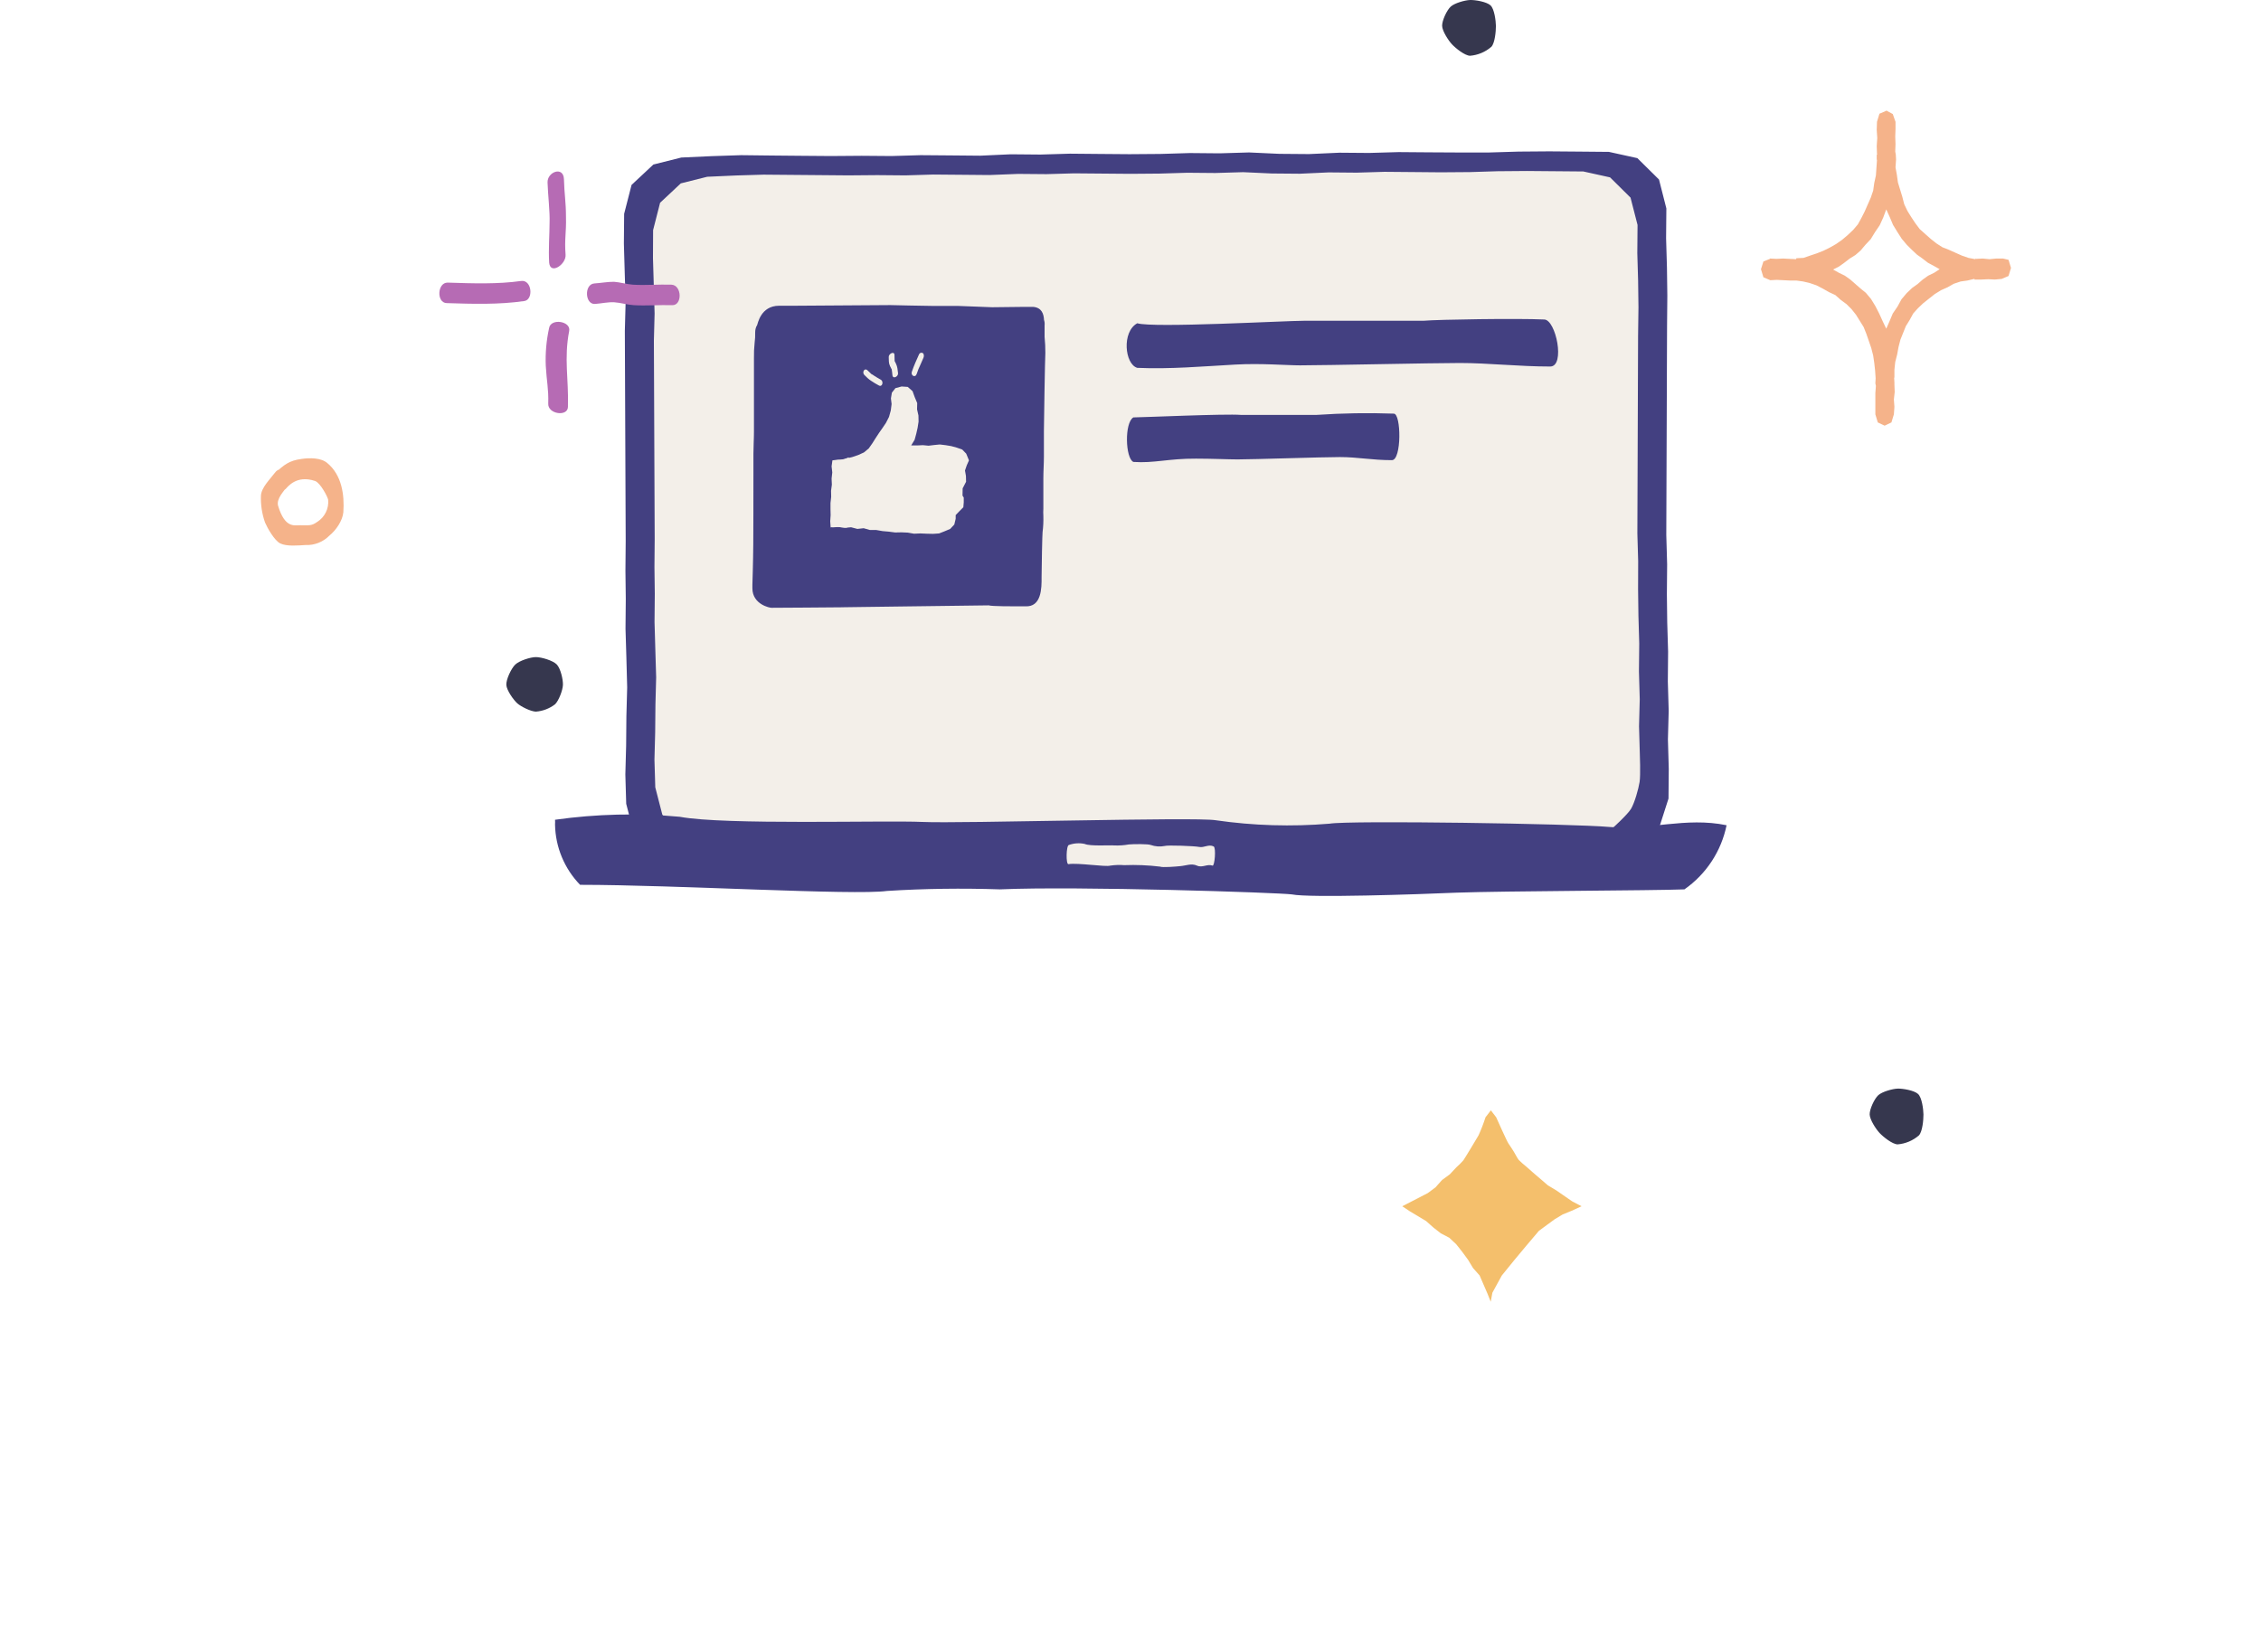 <svg width="208" height="152" viewBox="0 0 208 152" fill="none" xmlns="http://www.w3.org/2000/svg">
<path d="M153.297 19.179L153.272 21.921L153.351 24.617L153.386 27.209L153.361 29.949L153.29 49.224L153.368 51.932L153.344 54.672L153.376 57.264L153.457 59.959L153.432 62.699L153.511 65.407L153.44 68.043L153.518 70.739L153.494 73.479L152.664 76.066L150.796 78.013L148.169 78.808L145.427 78.774L142.685 78.752L139.977 78.83L137.235 78.808L134.492 78.784L131.647 78.808L128.951 78.887L126.209 78.865L123.501 78.944L120.656 78.968L117.913 78.944L115.247 79.02L112.458 78.892L109.763 78.973L107.021 78.949L104.278 78.926L101.479 79.052L98.737 79.03L95.995 79.005L93.299 79.086L90.557 79.062L87.711 79.086L85.016 79.165L82.261 79.145L79.519 79.121L76.777 79.099L73.978 79.224L71.236 79.202L68.493 79.177L65.695 79.305L62.952 79.281L60.291 78.602L58.3 76.632L57.608 73.959L57.529 71.266L57.601 68.627L57.625 65.887L57.697 63.251L57.625 60.557L57.544 57.849L57.569 55.11L57.537 52.517L57.561 49.778L57.482 30.446L57.554 27.817L57.473 25.124L57.394 22.416L57.418 19.674L58.1 17.015L60.106 15.139L62.676 14.495L65.478 14.367L68.183 14.278L70.938 14.31L73.68 14.335L76.42 14.357L79.266 14.335L82.008 14.357L84.691 14.278L87.431 14.3L90.173 14.325L92.974 14.197L95.714 14.221L98.422 14.14L101.164 14.165L103.904 14.187L106.75 14.165L109.458 14.083L112.197 14.108L114.905 14.027L117.692 14.155L120.417 14.177L123.216 14.051L125.958 14.073L128.666 13.995L131.406 14.017L134.128 14.032H136.974L139.682 13.95L142.527 13.928L145.27 13.95L148.012 13.975L150.629 14.551L152.62 16.52L153.297 19.179Z" fill="#434081"/>
<path d="M150.646 20.698L150.624 23.288L150.698 25.833L150.73 28.28L150.695 30.87L150.629 49.086L150.703 51.632L150.695 54.209L150.727 56.658L150.801 59.204L150.774 61.788L150.848 64.334L150.782 66.825L150.855 69.37C150.855 69.37 150.934 71.32 150.833 71.958C150.732 72.595 150.378 73.863 150.048 74.419C149.718 74.976 148.283 76.258 148.283 76.258L145.802 76.997L143.212 76.977L140.622 76.955L138.075 77.029L135.485 77.007L132.895 76.984L130.207 77.007L127.662 77.083L125.07 77.061L122.524 77.137L119.836 77.159L117.247 77.137L114.699 77.211L112.067 77.093L109.52 77.169L106.93 77.147L104.34 77.125L101.694 77.243L99.104 77.221L96.515 77.199L93.969 77.275L91.37 77.265L88.682 77.287L86.134 77.364L83.544 77.341L80.955 77.319L78.375 77.297L75.729 77.415L73.139 77.393L70.549 77.371L67.906 77.492L65.316 77.469L62.815 76.827L60.932 74.966L60.282 72.443L60.206 69.897L60.272 67.406L60.297 64.816L60.363 62.325L60.287 59.78L60.213 57.234L60.237 54.647L60.206 52.185L60.228 49.598L60.154 31.337L60.22 28.846L60.146 26.301L60.07 23.756L60.082 21.171L60.725 18.657L62.63 16.873L65.057 16.265L67.701 16.146L70.249 16.07L72.839 16.092L75.428 16.114L78.018 16.137L80.706 16.114L83.298 16.137L85.844 16.06L88.433 16.082L91.023 16.105L93.669 16.001L96.259 16.023L98.804 15.95L101.394 15.972L103.986 15.994L106.671 15.972L109.219 15.895L111.809 15.918L114.357 15.841L116.988 15.962L119.58 15.984L122.224 15.863L124.814 15.886L127.362 15.809L129.951 15.831L132.541 15.854L135.229 15.834L137.774 15.755L140.462 15.733L143.064 15.755L145.656 15.777L148.118 16.321L149.999 18.182L150.646 20.698Z" fill="#F3EFE9"/>
<path d="M104.623 33.848C107.626 33.981 110.622 33.713 113.63 33.546C116.025 33.413 118.354 33.617 119.595 33.617C121.909 33.617 131.75 33.4 134.31 33.4C136.87 33.4 139.753 33.725 142.611 33.725C144.024 33.725 143.133 29.398 142.057 29.398C139.625 29.282 132.26 29.398 130.98 29.513H120.067C118.194 29.513 106.117 30.193 104.623 29.745C103.185 30.525 103.463 33.501 104.623 33.848Z" fill="#434081"/>
<path d="M104.264 42.504C106.186 42.636 107.491 42.186 110.029 42.201C111.469 42.201 113.052 42.272 113.845 42.272C115.322 42.272 121.626 42.056 123.263 42.056C124.9 42.056 126.219 42.341 128.048 42.341C128.952 42.341 128.91 38.06 128.221 38.06C125.856 37.976 123.489 38.015 121.129 38.176H114.147C112.757 38.06 105.155 38.402 104.264 38.407C103.432 38.895 103.523 42.156 104.264 42.504Z" fill="#434081"/>
<path fill-rule="evenodd" clip-rule="evenodd" d="M95.062 28.238H94.077C93.585 28.238 91.281 28.27 91.281 28.27C91.281 28.27 88.327 28.15 88.147 28.15H85.856C85.169 28.15 81.917 28.073 81.917 28.073C81.722 28.073 73.097 28.132 73.097 28.132H71.677C69.953 28.132 69.707 29.833 69.65 29.92C69.59 30.012 69.544 30.115 69.518 30.222C69.488 30.337 69.473 30.456 69.473 30.574C69.482 30.897 69.465 31.22 69.422 31.539C69.372 32.01 69.351 32.482 69.36 32.955C69.36 33.346 69.36 37.251 69.36 37.415V38.501C69.36 38.627 69.36 39.129 69.36 39.254V39.722C69.36 40.414 69.311 41.078 69.311 41.77V43.188C69.306 43.27 69.306 43.352 69.311 43.434V43.646C69.311 43.705 69.311 51.12 69.279 51.39C69.279 51.769 69.227 53.421 69.217 53.785V54.133C69.217 55.624 70.84 55.942 70.99 55.925C70.99 55.925 77.144 55.89 77.373 55.88C76.88 55.88 90.956 55.701 90.956 55.701C91.219 55.797 93.354 55.789 93.354 55.789H94.324C95.801 55.871 95.833 54.155 95.82 53.109C95.82 52.178 95.887 49.103 95.911 48.963C95.974 48.468 95.998 47.97 95.983 47.471C95.968 47.251 95.968 47.03 95.983 46.809V45.258C95.983 45.133 95.983 45.012 95.983 44.879C95.983 44.746 95.983 44.633 95.983 44.503V44.037C95.983 43.343 96.034 42.681 96.034 41.987V40.692C96.034 40.606 96.034 40.283 96.034 40.224V39.636C96.034 39.23 96.135 32.743 96.167 32.48C96.17 31.986 96.146 31.493 96.096 31.003C96.096 30.966 96.096 30.757 96.096 30.7C96.096 30.7 96.096 30.072 96.096 29.947C96.116 29.774 96.099 29.599 96.044 29.435C96.017 28.856 95.813 28.31 95.062 28.238ZM91.008 31.283C90.814 31.298 90.618 31.298 90.424 31.283C90.191 31.267 89.96 31.222 89.737 31.148L89.511 31.072H88.856C88.568 31.072 88.283 31.148 87.985 31.148H87.013C86.161 31.148 85.302 31.222 84.41 31.148C83.655 31.064 82.892 31.064 82.136 31.148H81.769C81.555 31.148 81.329 31.222 81.105 31.222C80.717 31.229 80.329 31.204 79.945 31.148C79.737 31.161 79.528 31.13 79.332 31.057C79.116 30.966 78.931 31.057 78.727 30.981H78.367L77.875 31.057L76.777 31.163L75.682 31.254H75.416C75.074 31.307 74.727 31.31 74.384 31.264L74.005 31.187L73.636 31.096H71.536V32.394C71.551 32.659 71.551 32.925 71.536 33.191C71.541 33.246 71.541 33.301 71.536 33.356V33.915C71.561 34.231 71.561 34.549 71.536 34.865C71.53 35.093 71.499 35.321 71.443 35.542V35.874C71.45 35.924 71.45 35.975 71.443 36.025V36.433C71.475 36.718 71.492 37.005 71.494 37.292C71.494 37.427 71.494 37.562 71.494 37.699C71.494 37.834 71.494 37.972 71.494 38.107V40.864C71.494 41.753 71.443 42.371 71.494 43.139C71.489 43.194 71.489 43.251 71.494 43.306C71.499 43.361 71.499 43.416 71.494 43.471C71.528 43.69 71.549 43.911 71.556 44.133C71.556 44.522 71.531 44.911 71.494 45.295C71.467 45.499 71.45 45.704 71.443 45.913C71.451 46.115 71.434 46.318 71.391 46.516V47.375L71.453 48.473C71.441 48.842 71.465 49.21 71.524 49.574C71.524 49.66 71.524 49.746 71.524 49.82C71.531 49.966 71.531 50.112 71.524 50.258C72.535 49.381 73.483 48.434 74.362 47.425C75.181 46.547 76.058 45.724 76.986 44.963C77.486 44.498 77.948 43.995 78.367 43.456C78.73 43.012 79.124 42.594 79.546 42.206L80.716 41.15C81.216 40.742 81.691 40.304 82.138 39.84C82.592 39.347 83.086 38.894 83.615 38.484C83.877 38.27 84.102 38.016 84.282 37.73C84.422 37.535 84.574 37.348 84.738 37.172C85.223 36.615 85.765 36.11 86.355 35.665C86.798 35.351 87.216 35.004 87.606 34.626H87.677C87.811 34.475 87.929 34.31 88.027 34.134V34.134C88.186 33.858 88.382 33.604 88.61 33.381C88.798 33.212 89.008 33.069 89.235 32.957C89.473 32.831 89.694 32.676 89.893 32.495C90.137 32.247 90.367 31.985 90.579 31.709C90.732 31.665 90.907 31.438 91.02 31.288L91.008 31.283ZM75.64 52.651C75.836 52.673 76.028 52.718 76.213 52.786H84.174C84.393 52.735 84.617 52.705 84.841 52.695C85.233 52.68 85.624 52.711 86.008 52.786H86.614L87.227 52.862H88.088L89.174 52.771L90.269 52.666H90.535C90.876 52.624 91.221 52.624 91.562 52.666L91.941 52.757H93.664C93.659 52.661 93.659 52.566 93.664 52.471V51.174C93.649 50.908 93.649 50.642 93.664 50.376V50.219C93.661 50.189 93.661 50.159 93.664 50.13V49.662C93.639 49.346 93.639 49.028 93.664 48.712C93.669 48.484 93.7 48.257 93.755 48.035V47.146C93.722 46.856 93.706 46.565 93.706 46.273V45.879C93.706 45.742 93.706 45.607 93.706 45.472V45.295C93.674 44.425 93.674 43.556 93.706 42.688C93.706 41.935 93.755 41.182 93.706 40.411C93.711 40.356 93.711 40.301 93.706 40.246V40.081C93.674 39.861 93.656 39.639 93.654 39.417C93.654 39.025 93.671 38.632 93.706 38.242C93.733 38.042 93.75 37.841 93.755 37.639C93.745 37.436 93.766 37.233 93.817 37.036C93.878 36.842 93.817 36.901 93.817 36.827V35.653C93.427 35.927 93.081 36.259 92.792 36.638L92.475 36.999C91.738 37.772 90.912 38.455 90.013 39.033L89.605 39.321C89.062 39.738 88.567 40.212 88.128 40.736C87.834 41.081 87.523 41.409 87.195 41.721C86.79 42.099 86.366 42.457 85.924 42.792C85.416 43.176 84.94 43.602 84.502 44.064L84.255 44.311C82.773 45.92 81.185 47.43 79.502 48.83C78.336 49.783 77.244 50.823 76.235 51.942L75.64 52.651Z" fill="#434081"/>
<path d="M94.42 30.257H70.692V53.931H94.43L94.42 30.257Z" fill="#434081"/>
<path d="M76.569 48.528L77.136 48.49L77.715 48.566L78.295 48.516L78.874 48.667L79.454 48.604L80.033 48.768H80.612L81.192 48.869L81.771 48.919L82.35 48.995L82.93 48.982L83.509 49.008L84.088 49.108L84.668 49.083L85.26 49.108L85.839 49.121L86.393 49.083L86.909 48.881L87.413 48.667L87.791 48.263L87.917 47.734V47.393L88.257 47.04L88.622 46.674L88.66 46.22V45.779L88.547 45.602L88.559 44.934L88.874 44.328L88.862 43.798L88.773 43.294L88.937 42.815L89.139 42.361L88.887 41.743L88.521 41.364L88.018 41.188L87.514 41.049L86.985 40.961L86.456 40.898L85.94 40.948L85.423 41.011L84.907 40.961L84.391 40.986H83.824L84.139 40.469L84.29 39.914L84.416 39.359L84.504 38.791L84.491 38.224L84.365 37.669L84.378 37.089L84.151 36.546L83.95 35.991L83.509 35.6L82.942 35.562L82.375 35.714L82.048 36.13L81.96 36.66L82.023 37.177L81.947 37.77L81.783 38.362L81.506 38.905L81.192 39.371L80.864 39.838L80.549 40.318L80.247 40.797L79.919 41.263L79.479 41.629L78.95 41.869L78.395 42.058L77.841 42.184L77.287 42.323L76.733 42.361L76.708 42.916L76.632 43.471L76.62 44.038L76.594 44.593L76.683 45.161V45.716L76.645 46.283L76.632 46.838V47.406L76.607 47.973L76.569 48.528Z" fill="#F3EFE9"/>
<path d="M78.089 42.083L77.598 42.285L77.069 42.297L76.578 42.36L76.502 42.915L76.565 43.47L76.502 44.038L76.527 44.593L76.452 45.16L76.464 45.715L76.401 46.283V46.838L76.414 47.405L76.376 47.96L76.414 48.528L76.893 48.465L77.409 48.515L77.925 48.553" fill="#F3EFE9"/>
<path d="M79.517 34.503C79.718 34.705 79.907 34.894 80.146 35.045C80.373 35.197 80.6 35.335 80.839 35.461C81.179 35.663 81.305 35.096 81.04 34.944C80.814 34.818 80.6 34.692 80.386 34.553C80.323 34.515 80.26 34.452 80.184 34.427C80.096 34.389 80.234 34.49 80.134 34.389C80.033 34.288 79.92 34.188 79.819 34.087C79.529 33.797 79.277 34.263 79.517 34.503Z" fill="#F3EFE9"/>
<path d="M81.758 32.85C81.771 33.141 81.746 33.406 81.872 33.67C81.922 33.759 81.96 33.859 82.01 33.948C82.073 34.061 82.023 33.91 82.036 34.011C82.073 34.175 82.073 34.351 82.099 34.528C82.149 34.919 82.653 34.642 82.615 34.339C82.577 34.023 82.565 33.759 82.426 33.468C82.388 33.38 82.338 33.305 82.3 33.216C82.275 33.166 82.287 33.216 82.3 33.242C82.3 33.216 82.3 33.178 82.3 33.153C82.3 32.989 82.287 32.825 82.287 32.661C82.275 32.27 81.746 32.548 81.758 32.85Z" fill="#F3EFE9"/>
<path d="M84.555 32.586C84.315 33.115 84.076 33.645 83.887 34.2C83.761 34.541 84.189 34.806 84.328 34.414C84.378 34.276 84.429 34.137 84.479 33.998C84.492 33.961 84.504 33.935 84.517 33.897C84.517 33.91 84.479 33.986 84.504 33.935C84.542 33.847 84.58 33.771 84.618 33.683C84.731 33.431 84.832 33.191 84.945 32.939C85.008 32.8 85.021 32.611 84.907 32.497C84.781 32.409 84.618 32.46 84.555 32.586Z" fill="#F3EFE9"/>
<path d="M158.836 75.933C155.06 75.155 151.697 76.411 148.064 76.093C144.756 75.79 124.083 75.473 122.305 75.79C118.816 76.081 115.304 75.975 111.839 75.473C110.014 75.155 88.352 75.79 84.869 75.63C81.385 75.47 66.653 75.933 62.534 75.155C58.712 74.799 54.861 74.891 51.06 75.428C51.07 75.578 51.07 75.727 51.06 75.876C51.099 77.948 51.922 79.928 53.365 81.415C62.111 81.415 78.584 82.4 81.602 81.979C85.048 81.762 88.527 81.718 91.983 81.834C99.082 81.516 117.742 82.137 118.849 82.297C120.439 82.626 130.353 82.297 133.996 82.137C138.37 81.979 152.16 81.95 154.959 81.834C156.96 80.436 158.348 78.324 158.836 75.933Z" fill="#434081"/>
<path d="M98.294 79.513C99.161 79.372 101.721 79.788 102.142 79.648C102.565 79.587 102.993 79.573 103.42 79.606C104.523 79.564 105.629 79.609 106.726 79.742C106.922 79.838 108.143 79.742 108.591 79.695C109.123 79.648 109.608 79.419 110.113 79.648C110.617 79.877 111.068 79.466 111.543 79.648C111.74 79.742 111.89 77.996 111.649 77.883C111.184 77.654 110.768 78.023 110.317 77.93C109.911 77.841 107.363 77.748 107.146 77.841C106.717 77.925 106.272 77.893 105.859 77.748C105.635 77.654 104.308 77.654 103.84 77.701C103.411 77.777 102.974 77.808 102.538 77.794C102.11 77.748 100.296 77.883 99.789 77.654C99.305 77.548 98.802 77.581 98.336 77.748C98.08 77.767 98.043 79.562 98.294 79.513Z" fill="#F3EFE9"/>
<path d="M140.422 114.611L139.29 115.969L138.157 117.365L137.291 118.948L137.138 119.778L136.835 119.019L136.117 117.36L135.514 116.681L135.061 115.928L134.534 115.209L133.968 114.492L133.325 113.889L132.545 113.481L131.868 112.951L131.188 112.348L130.433 111.895L129.679 111.445L129 110.992L131.339 109.786L132.055 109.256L132.66 108.577L133.377 108.05L133.98 107.408C134.206 107.207 134.42 106.994 134.62 106.768C134.753 106.588 135.905 104.665 136.018 104.468C136.263 103.928 136.477 103.374 136.658 102.809L137.151 102.167L137.643 102.809C137.643 102.809 138.627 105.025 138.773 105.222C138.918 105.419 139.144 105.785 139.265 105.975C139.386 106.165 139.578 106.561 139.718 106.731C139.933 106.945 140.16 107.146 140.397 107.334C140.557 107.474 140.877 107.76 141.04 107.9C141.377 108.193 142.399 109.069 142.399 109.069L143.152 109.52L144.629 110.539L145.495 110.992L144.59 111.405L143.76 111.745L143.007 112.198L142.29 112.725L141.572 113.254L140.422 114.611Z" fill="#F4BF6C"/>
<path d="M184.273 23.789H183.647L183.021 23.849L182.394 23.789L181.768 23.819V23.76L181.718 23.849L181.092 23.73L180.49 23.522L179.889 23.254L179.288 22.986L178.686 22.748L178.135 22.391L177.609 21.975L177.108 21.529L176.607 21.083L176.206 20.547L175.83 19.982L175.479 19.417L175.179 18.792L175.003 18.108L174.803 17.454L174.602 16.8L174.502 16.086L174.377 15.402L174.427 14.688V14.658L174.402 14.212L174.352 13.944L174.377 13.26L174.352 12.576L174.377 11.892V11.208L174.126 10.494L173.525 10.167V10.197L172.899 10.464L172.673 11.208L172.648 11.951L172.698 12.695L172.648 13.438L172.673 14.182L172.698 14.212L172.648 14.242V14.688L172.673 14.717L172.623 15.431L172.573 16.145L172.423 16.829L172.322 17.543L172.097 18.198L171.821 18.822L171.546 19.447L171.245 20.042L170.919 20.637L170.493 21.142L169.992 21.618L169.466 22.064L168.915 22.451L168.339 22.778L167.737 23.076L167.136 23.313L166.51 23.522L165.908 23.73L165.257 23.76L165.232 23.849L164.631 23.819L164.029 23.789L163.428 23.819L162.827 23.789V23.819L162.225 24.057L162 24.771L162.225 25.514L162.852 25.782L163.453 25.752L164.054 25.782L164.656 25.812H165.257L165.883 25.901L166.51 26.05L167.111 26.258L167.687 26.555L168.264 26.883L168.84 27.15L169.341 27.596L169.867 27.983L170.343 28.459L170.744 28.965L171.095 29.53L171.446 30.095L171.696 30.72L171.922 31.374L172.147 32.028L172.322 32.712L172.423 33.397L172.498 34.081L172.548 34.794V34.824L172.523 35.27L172.573 35.508L172.523 36.163V36.817V37.471V38.126L172.748 38.869L173.375 39.167L174.001 38.869L174.227 38.126L174.277 37.442L174.227 36.758L174.302 36.073L174.277 35.389V35.211L174.252 34.765L174.277 34.735V34.021L174.352 33.307L174.527 32.623L174.653 31.939L174.828 31.255L175.078 30.63L175.329 30.006L175.68 29.441L176.005 28.846L176.431 28.37L176.932 27.894L177.459 27.477L177.985 27.061L178.561 26.704L179.162 26.436L179.739 26.109L180.365 25.901L180.991 25.812L181.618 25.663H181.643V25.723H182.269L182.895 25.693L183.522 25.723L184.148 25.663L184.775 25.395L185 24.652L184.775 23.908L184.273 23.789ZM175.404 26.972L174.928 27.537L174.552 28.221L174.126 28.846L173.826 29.56L173.525 30.244L173.199 29.56L172.874 28.846L172.523 28.162L172.122 27.507L171.646 26.942L171.17 26.555L170.694 26.139L170.218 25.723L169.717 25.366L169.166 25.098L168.639 24.801L169.166 24.533L169.667 24.176L170.168 23.789L170.694 23.462L171.17 23.046L171.596 22.54L172.097 22.005L172.498 21.35L172.924 20.726L173.249 20.012L173.525 19.268L173.851 19.982L174.151 20.696L174.552 21.35L174.953 21.975L175.429 22.54L175.88 22.986L176.356 23.432L176.857 23.789L177.358 24.176L177.91 24.473L178.436 24.771L177.935 25.098L177.383 25.366L176.882 25.723L176.406 26.139L175.905 26.496L175.404 26.972Z" fill="#F5B38A"/>
<path d="M52.03 23.432C51.917 21.999 52.107 21.396 52.067 19.963C52.067 18.567 51.917 17.891 51.88 16.495C51.841 15.249 50.332 15.815 50.371 16.795C50.408 17.964 50.598 19.503 50.558 20.488C50.558 21.504 50.445 22.949 50.521 24.18C50.635 25.325 52.107 24.308 52.03 23.432Z" fill="#B66BB4"/>
<path d="M52.247 37.431C52.323 34.866 51.87 33.02 52.36 30.455C52.55 29.549 50.662 29.249 50.512 30.192C50.262 31.33 50.16 32.496 50.209 33.66C50.285 35.056 50.475 35.772 50.435 37.129C50.371 38.111 52.247 38.374 52.247 37.431Z" fill="#B66BB4"/>
<path d="M54.746 27.966C55.312 27.927 55.954 27.777 56.52 27.814C57.087 27.851 57.69 28.04 58.293 28.079C59.462 28.153 60.671 28.04 61.84 28.079C62.783 28.116 62.743 26.231 61.764 26.194C60.594 26.154 59.386 26.268 58.217 26.194C57.653 26.154 57.047 25.967 56.481 25.928C55.878 25.928 55.275 26.041 54.672 26.081C53.724 26.154 53.803 28.04 54.746 27.966Z" fill="#B66BB4"/>
<path d="M41.091 27.89C43.466 27.966 45.881 28.04 48.229 27.7C49.098 27.589 48.946 25.704 47.929 25.854C45.815 26.154 43.513 26.08 41.174 26.004C40.222 26.004 40.145 27.863 41.091 27.89Z" fill="#B66BB4"/>
<path d="M137.616 2.379C137.616 2.871 137.53 3.935 137.203 4.302C136.652 4.782 135.962 5.072 135.233 5.131C134.741 5.112 133.907 4.435 133.572 4.075C133.237 3.716 132.683 2.859 132.668 2.379C132.654 1.899 133.102 0.932 133.459 0.607C133.815 0.282 134.766 0.018 135.233 0.001C135.701 -0.016 136.762 0.161 137.119 0.493C137.476 0.826 137.606 1.892 137.616 2.379Z" fill="#36374E"/>
<path d="M176.948 102.546C176.948 103.038 176.862 104.102 176.535 104.468C175.984 104.948 175.294 105.239 174.565 105.298C174.073 105.278 173.239 104.601 172.904 104.242C172.569 103.883 172.015 103.026 172 102.546C171.986 102.066 172.434 101.098 172.791 100.773C173.147 100.449 174.098 100.185 174.565 100.168C175.033 100.151 176.094 100.328 176.451 100.66C176.808 100.993 176.938 102.058 176.948 102.546Z" fill="#36374E"/>
<path d="M26.276 44.994C26.466 44.807 27.261 43.68 28.984 44.256C29.476 44.428 30.153 45.733 30.19 45.991C30.226 46.392 30.15 46.794 29.97 47.153C29.791 47.513 29.515 47.815 29.174 48.027C28.644 48.406 28.418 48.33 27.625 48.33C27.061 48.33 26.217 48.611 25.589 46.558C25.385 45.891 26.155 45.162 26.419 44.748C26.946 43.992 25.966 42.56 25.287 43.503C24.834 44.106 24.041 44.859 24.004 45.615C23.975 46.452 24.103 47.287 24.381 48.077C24.607 48.603 25.25 49.736 25.776 49.999C26.382 50.299 27.438 50.186 28.115 50.149C28.52 50.166 28.924 50.097 29.301 49.948C29.678 49.798 30.019 49.572 30.303 49.283C30.909 48.79 31.512 47.924 31.586 47.134C31.699 45.511 31.436 43.702 30.109 42.607C29.543 42.114 28.487 42.114 27.731 42.23C26.601 42.38 26.148 42.759 25.316 43.513C24.676 44.3 25.449 45.75 26.276 44.994Z" fill="#F5B38A"/>
<path d="M51.068 64.799C50.557 65.195 49.94 65.432 49.295 65.479C48.832 65.466 47.946 65.031 47.596 64.723C47.247 64.415 46.612 63.522 46.58 63.027C46.548 62.532 47.033 61.493 47.41 61.141C47.786 60.789 48.795 60.464 49.295 60.462C49.795 60.459 50.868 60.772 51.22 61.141C51.572 61.51 51.808 62.534 51.786 63.027C51.764 63.519 51.407 64.462 51.068 64.799Z" fill="#36374E"/>
</svg>
